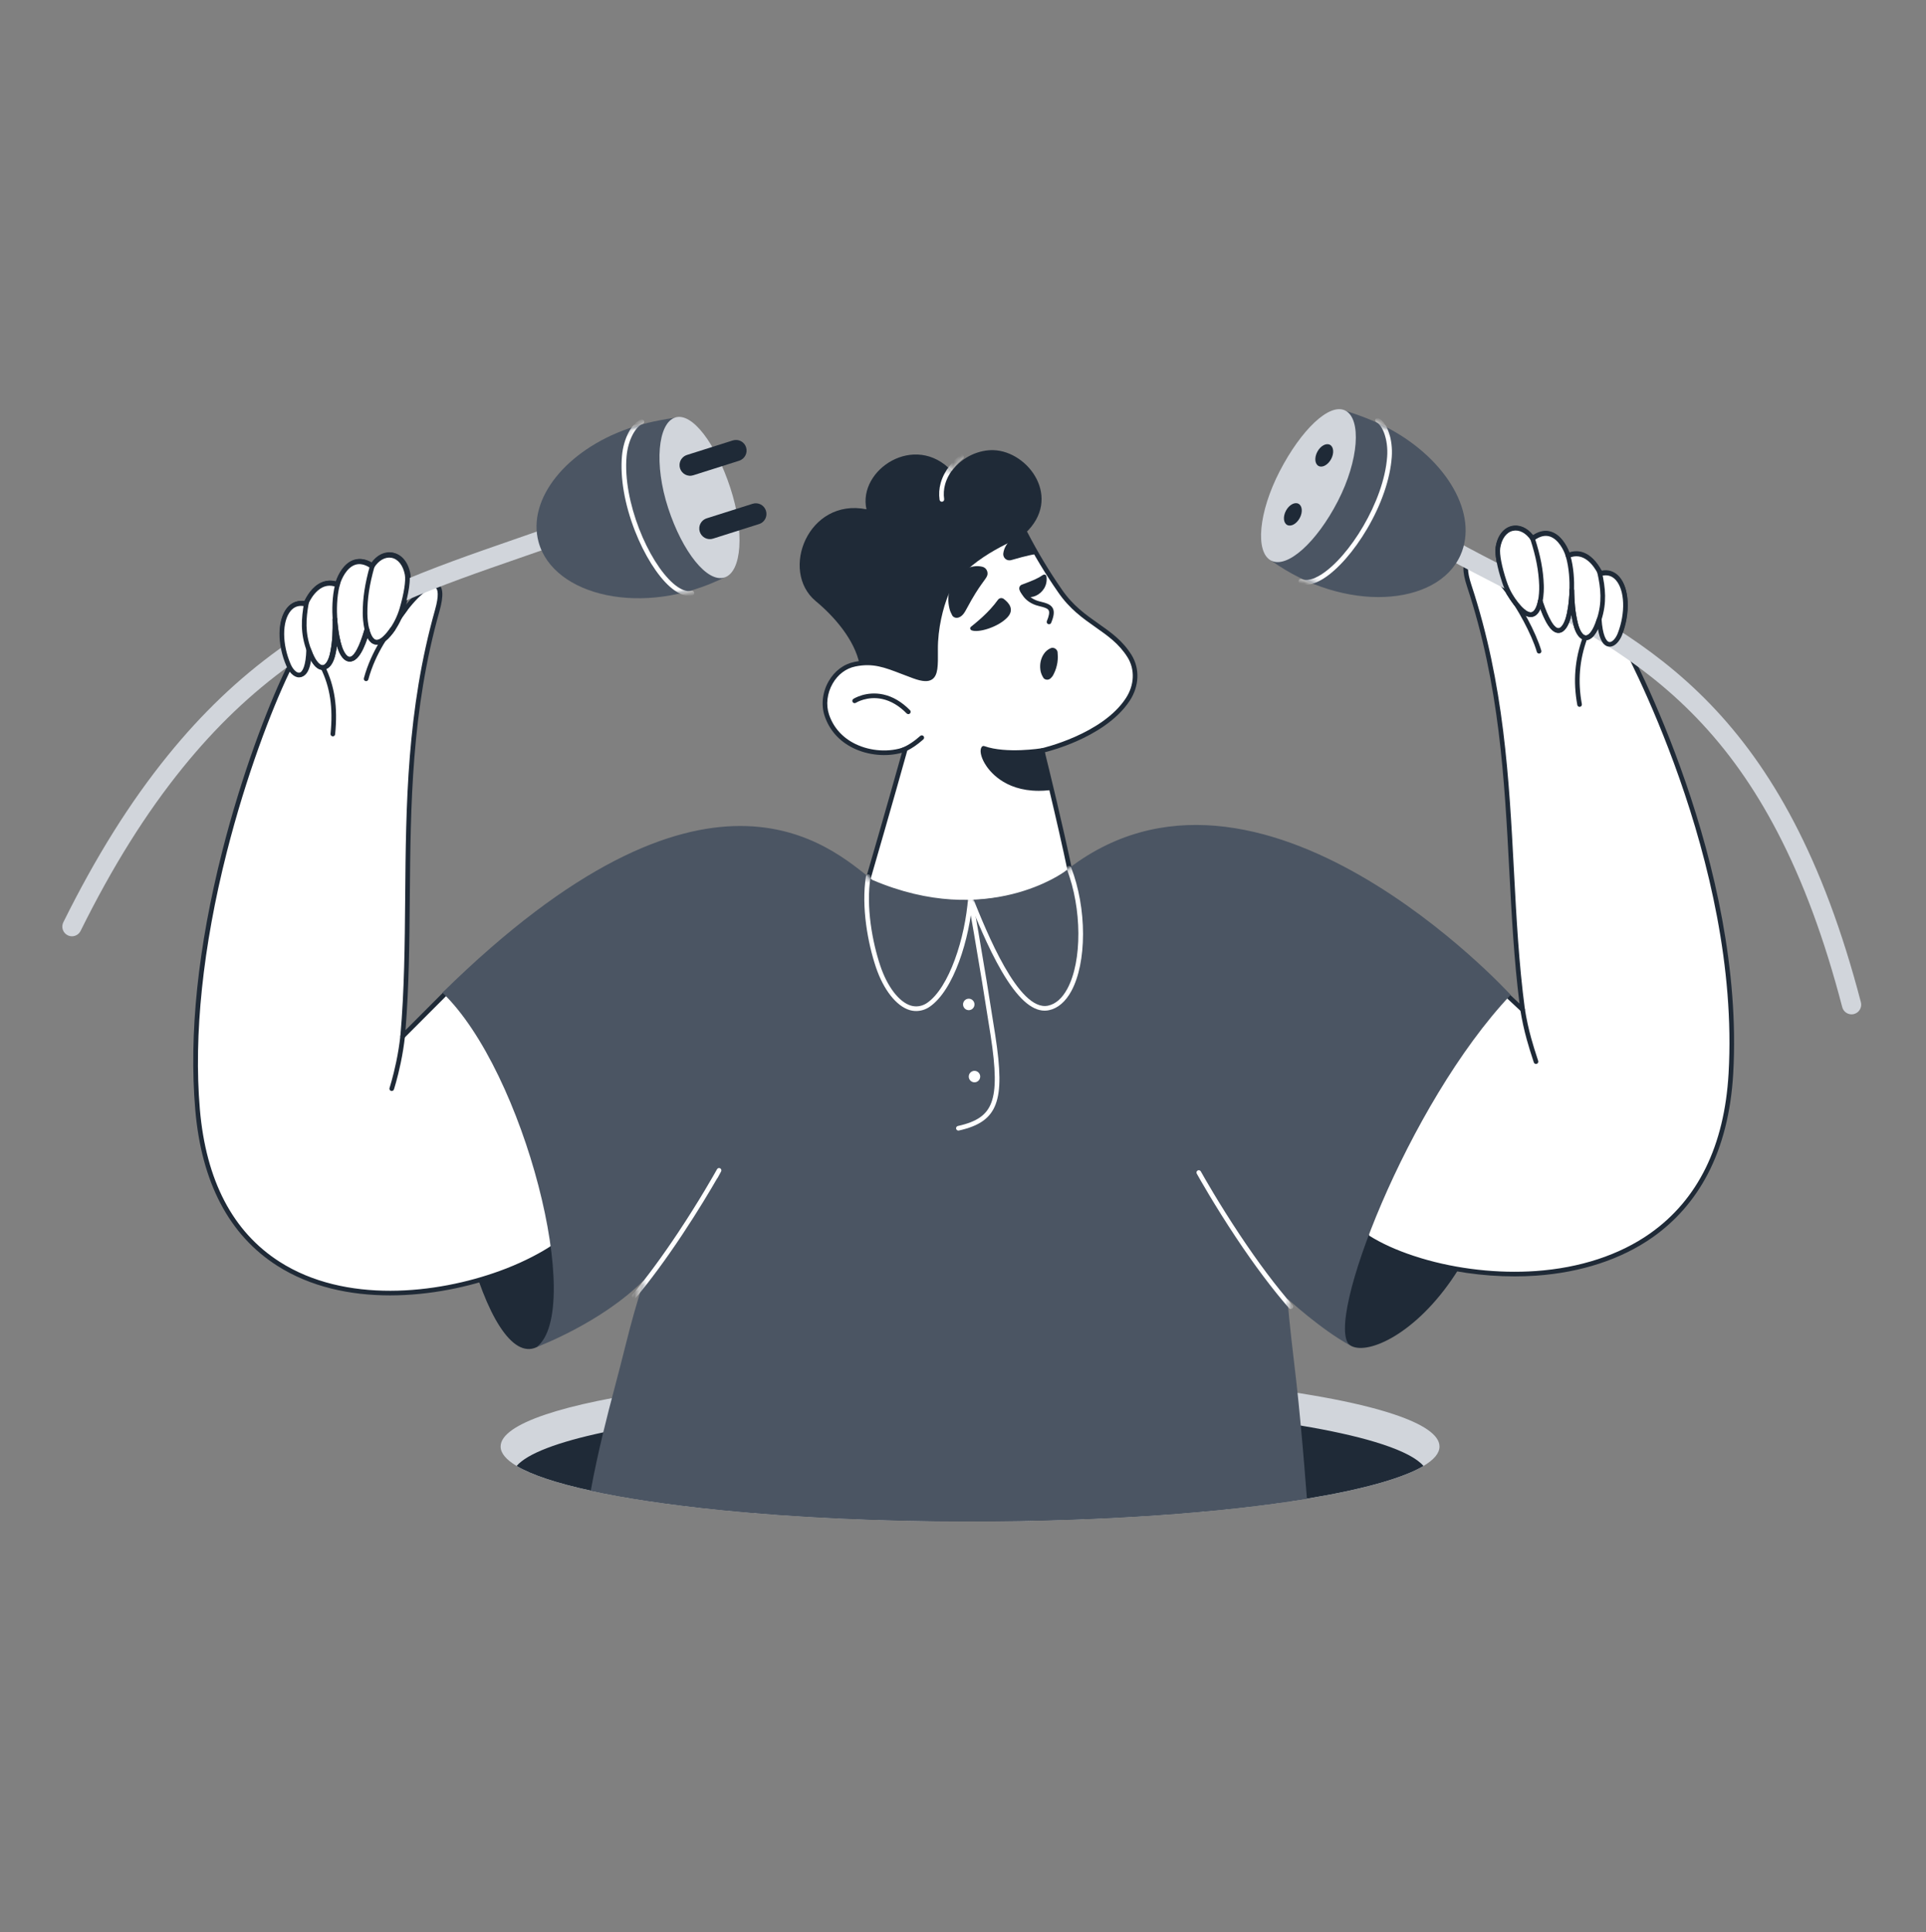 <svg width="302" height="303" viewBox="0 0 302 303" fill="none" xmlns="http://www.w3.org/2000/svg">
<rect x="0" y="0" width="302" height="303" fill="#808080" stroke="none"/>
<g clip-path="url(#clip0_608_3580)">
<path d="M225.716 226.836C225.716 227.889 224.844 228.912 223.21 229.883C220.776 231.33 216.65 232.667 211.191 233.836L211.014 233.874C197.586 236.726 176.198 238.572 152.107 238.572C137.919 238.572 124.668 237.93 113.429 236.822C113.286 236.808 113.142 236.794 112.999 236.778C97.488 235.225 85.868 232.774 81.005 229.883C79.37 228.911 78.498 227.889 78.498 226.835C78.498 223.256 88.543 220.053 104.38 217.9C104.742 217.851 105.109 217.802 105.477 217.754C118.172 216.094 134.409 215.098 152.106 215.098C180.34 215.098 204.862 217.634 217.21 221.353C217.643 221.484 218.075 221.62 218.505 221.763C223.126 223.298 225.716 225.018 225.716 226.836Z" fill="#D1D5DB"/>
<path d="M223.209 229.883C220.775 231.33 216.649 232.667 211.191 233.836L211.014 233.874C197.585 236.727 176.198 238.572 152.106 238.572C137.918 238.572 124.667 237.93 113.428 236.822C113.285 236.808 113.142 236.794 112.998 236.778C97.487 235.225 85.867 232.774 81.004 229.883C83.471 227.038 92.495 224.529 105.562 222.752C105.916 222.705 106.273 222.657 106.632 222.61C119.013 220.991 134.849 220.019 152.106 220.019C179.64 220.019 203.553 222.493 215.595 226.12C216.017 226.247 216.438 226.381 216.857 226.52C219.999 227.564 222.177 228.693 223.209 229.883Z" fill="#D1D5DB"/>
<path d="M223.21 229.884C220.776 231.33 216.649 232.667 211.191 233.837L211.014 233.874C209.137 234.273 207.103 234.652 204.929 235.01C191.551 237.207 172.83 238.571 152.106 238.571C137.918 238.571 124.668 237.93 113.427 236.822C113.285 236.808 113.142 236.794 112.998 236.778C105.066 235.984 98.151 234.954 92.637 233.752C87.368 232.604 83.379 231.296 81.003 229.884C82.702 227.925 87.503 226.128 94.591 224.617C97.803 223.931 101.485 223.307 105.561 222.752C105.917 222.704 106.273 222.658 106.632 222.611C119.013 220.991 134.849 220.019 152.106 220.019C172.494 220.019 190.898 221.376 203.965 223.552C208.545 224.315 212.471 225.178 215.594 226.12C216.017 226.248 216.438 226.381 216.857 226.519C219.999 227.564 222.177 228.693 223.21 229.884ZM160.756 83.626C156.034 88.029 148.686 109.052 148.686 109.052C148.686 109.052 140.426 104.889 135.959 104.246C135.575 104.182 135.175 104.15 134.775 104.166C134.032 100.396 130.844 96.687 127.907 94.265C122.208 89.508 126.739 78.033 135.863 79.865C134.471 73.677 143.467 67.698 149.246 73.87C150.991 71.491 153.697 70.527 155.778 70.591C161.285 70.768 166.647 78.129 160.756 83.626Z" fill="#1F2A37"/>
<mask id="mask0_608_3580" style="mask-type:luminance" maskUnits="userSpaceOnUse" x="125" y="70" width="39" height="40">
<path d="M160.756 83.626C156.034 88.029 148.686 109.052 148.686 109.052C148.686 109.052 140.426 104.889 135.959 104.246C135.575 104.182 135.175 104.15 134.775 104.166C134.031 100.396 130.844 96.687 127.907 94.265C122.208 89.508 126.739 78.033 135.863 79.865C134.471 73.677 143.467 67.698 149.246 73.87C150.991 71.491 153.697 70.527 155.778 70.591C161.285 70.768 166.647 78.129 160.756 83.626Z" fill="white"/>
</mask>
<g mask="url(#mask0_608_3580)">
<path d="M147.685 78.683C147.598 78.683 147.514 78.651 147.448 78.594C147.383 78.536 147.34 78.457 147.327 78.371C147.202 77.492 147.259 76.609 147.499 75.749C148.096 73.608 149.665 72.084 150.547 71.366C150.622 71.306 150.718 71.277 150.813 71.287C150.861 71.292 150.906 71.306 150.948 71.329C150.99 71.352 151.027 71.383 151.057 71.42C151.087 71.457 151.109 71.5 151.123 71.546C151.137 71.591 151.141 71.639 151.136 71.687C151.131 71.734 151.117 71.781 151.094 71.823C151.071 71.865 151.041 71.902 151.004 71.932C150.188 72.595 148.739 73.999 148.197 75.945C147.985 76.708 147.933 77.489 148.045 78.267C148.052 78.319 148.048 78.371 148.034 78.422C148.019 78.472 147.994 78.518 147.96 78.557C147.926 78.597 147.883 78.628 147.836 78.65C147.789 78.672 147.737 78.683 147.685 78.683Z" fill="white"/>
</g>
<path d="M177.117 102.896C178.302 104.809 178.317 107.429 176.845 109.679C173.003 115.561 163.398 117.699 163.398 117.699C163.398 117.699 166.078 128.386 167.887 137.113C167.887 137.113 154.042 146.194 135.953 138.447C135.953 138.447 139.465 126.393 141.947 117.489C137.848 118.968 131.461 117.554 129.652 112.17C128.564 108.955 130.549 104.857 134.07 104.15C137.496 103.459 139.545 104.664 143.307 106.03C146.797 107.3 146.733 105.596 146.701 101.884C146.669 98.589 147.501 95.246 148.35 93.205C150.255 88.592 156.434 85.297 160.756 83.594C162.373 86.728 164.182 89.749 166.199 92.642C169.689 97.753 174.347 98.444 177.117 102.896Z" fill="white"/>
<path d="M150.815 141.928C146.458 141.929 141.335 141.148 135.81 138.782C135.729 138.747 135.663 138.683 135.625 138.603C135.587 138.522 135.58 138.431 135.605 138.345C135.639 138.228 138.977 126.77 141.417 118.04C138.995 118.712 136.146 118.454 133.817 117.324C131.617 116.256 130.057 114.514 129.309 112.286C128.726 110.566 128.959 108.526 129.932 106.832C130.862 105.212 132.306 104.133 133.999 103.793C136.943 103.199 138.915 103.96 141.644 105.013C142.208 105.231 142.791 105.456 143.431 105.688C144.617 106.12 145.382 106.196 145.77 105.921C146.37 105.494 146.358 104.046 146.34 102.041L146.339 101.887C146.305 98.437 147.183 95.068 148.015 93.065C150.17 87.847 157.551 84.466 160.624 83.255C160.707 83.222 160.8 83.222 160.884 83.253C160.968 83.285 161.037 83.347 161.078 83.427C162.706 86.581 164.529 89.612 166.496 92.434C168.232 94.975 170.261 96.401 172.222 97.779C174.176 99.151 176.021 100.448 177.424 102.704L177.425 102.704C178.75 104.844 178.644 107.593 177.148 109.878C175.114 112.991 171.5 115.049 168.826 116.228C166.565 117.224 164.619 117.768 163.838 117.966C164.318 119.897 166.637 129.294 168.242 137.039C168.257 137.111 168.25 137.185 168.222 137.253C168.194 137.32 168.146 137.378 168.085 137.418C167.942 137.512 164.504 139.739 158.783 141.04C156.598 141.537 153.898 141.928 150.815 141.928ZM136.391 138.238C145.523 142.064 153.51 141.494 158.623 140.331C163.439 139.235 166.656 137.432 167.48 136.938C165.694 128.363 163.073 117.893 163.046 117.787C163.034 117.74 163.032 117.691 163.04 117.643C163.047 117.595 163.064 117.549 163.089 117.508C163.115 117.466 163.148 117.43 163.188 117.402C163.227 117.374 163.272 117.354 163.319 117.343C163.414 117.322 172.826 115.168 176.542 109.479C177.881 107.433 177.983 104.985 176.809 103.089C175.484 100.959 173.698 99.704 171.807 98.375C169.792 96.96 167.708 95.496 165.9 92.848C163.977 90.09 162.19 87.132 160.586 84.053C157.443 85.323 150.667 88.544 148.685 93.344C147.916 95.193 147.031 98.537 147.063 101.88L147.065 102.034C147.085 104.343 147.099 105.868 146.188 106.515C145.577 106.95 144.65 106.906 143.184 106.372C142.538 106.138 141.951 105.911 141.384 105.692C138.671 104.646 136.879 103.954 134.142 104.507C132.656 104.805 131.384 105.76 130.56 107.196C129.689 108.711 129.479 110.527 129.995 112.053C130.68 114.092 132.111 115.688 134.133 116.669C136.505 117.82 139.452 118.003 141.824 117.147C141.887 117.124 141.954 117.12 142.019 117.133C142.085 117.146 142.145 117.177 142.194 117.223C142.242 117.268 142.278 117.327 142.296 117.391C142.314 117.455 142.314 117.523 142.296 117.588C140.063 125.599 136.958 136.288 136.391 138.238Z" fill="#1F2A37"/>
<path d="M149.262 96.403L149.102 96.082C149.054 95.985 149.022 95.873 148.974 95.776C147.704 91.633 151.078 88.136 154.049 88.882C154.625 89.026 154.961 89.621 154.817 90.2C154.623 90.882 153.638 91.573 151.6 95.407C151.303 95.943 150.889 96.82 150.047 96.885C149.775 96.901 149.518 96.789 149.342 96.564C149.31 96.5 149.278 96.452 149.262 96.403ZM152.256 98.284C153.056 97.625 155.009 96.114 156.482 94.057C156.531 93.988 156.594 93.93 156.665 93.885C156.737 93.841 156.817 93.811 156.9 93.798C156.984 93.784 157.069 93.787 157.151 93.807C157.233 93.827 157.31 93.862 157.378 93.912C158.115 94.459 159.155 95.535 157.971 96.805C156.514 98.364 153.344 99.296 152.32 98.83C152.096 98.718 152.06 98.415 152.256 98.284ZM163.558 90.151C162.709 90.73 162.005 91.019 160.244 91.678C160.164 91.705 160.09 91.748 160.027 91.804C159.964 91.86 159.913 91.929 159.877 92.005C159.841 92.082 159.821 92.165 159.818 92.25C159.815 92.335 159.829 92.419 159.86 92.498C160.693 94.875 164.525 93.266 164.086 90.376C164.054 90.2 163.894 90.071 163.702 90.103C163.654 90.103 163.606 90.135 163.558 90.151ZM160.212 87.371C160.139 87.394 158.497 87.849 158.483 87.853C157.737 87.978 157.262 87.392 157.314 86.808C157.431 85.837 157.972 85.062 158.739 84.446C159.411 84.14 160.084 83.851 160.692 83.61C160.708 83.61 160.74 83.61 160.756 83.594C161.332 84.703 161.925 85.796 162.549 86.872C161.395 87.051 161.4 87.096 160.212 87.371ZM154.225 117.345C157.795 118.615 163.382 117.699 163.382 117.699L163.398 117.715C163.43 117.875 163.83 120.238 164.438 123.565C156.258 124.417 153.536 118.325 154.225 117.345Z" fill="#1F2A37"/>
<path d="M162.883 124.012C157.375 124.012 155.032 120.787 154.411 119.723C153.777 118.637 153.587 117.621 153.929 117.135C153.974 117.07 154.04 117.022 154.115 116.998C154.19 116.974 154.271 116.975 154.346 117.002C157.785 118.225 163.268 117.348 163.323 117.339C163.38 117.33 163.438 117.334 163.493 117.352C163.548 117.37 163.598 117.4 163.638 117.441L163.654 117.457C163.705 117.508 163.739 117.573 163.753 117.643C163.762 117.687 163.798 117.896 163.859 118.243C164.163 119.997 164.475 121.748 164.795 123.499C164.804 123.548 164.803 123.599 164.791 123.648C164.78 123.697 164.758 123.743 164.728 123.783C164.698 123.823 164.66 123.856 164.617 123.881C164.573 123.906 164.525 123.921 164.476 123.926C163.918 123.985 163.387 124.012 162.883 124.012ZM154.486 117.814C154.501 118.122 154.634 118.667 155.036 119.355C155.606 120.331 157.76 123.283 162.889 123.284C163.248 123.284 163.621 123.269 164.01 123.239C163.602 120.998 163.296 119.239 163.145 118.369L163.099 118.108C162.572 118.18 161.484 118.311 160.156 118.361C157.867 118.449 155.962 118.264 154.486 117.814ZM163.526 106.159C163.462 106.062 163.414 105.966 163.366 105.853C163.318 105.757 163.286 105.661 163.254 105.564C163.189 105.371 163.141 105.162 163.125 104.969C163.077 104.562 163.094 104.15 163.173 103.748C163.269 103.314 163.43 102.912 163.67 102.558C163.926 102.157 164.31 101.835 164.758 101.642C165.158 101.482 165.623 101.691 165.783 102.092C165.815 102.157 165.831 102.237 165.831 102.317L165.847 102.574C165.879 102.879 165.879 103.186 165.847 103.49C165.831 103.78 165.783 104.053 165.719 104.326C165.655 104.632 165.559 104.921 165.446 105.21C165.382 105.355 165.318 105.515 165.238 105.676C165.19 105.757 165.158 105.837 165.11 105.917C165.062 105.998 165.014 106.078 164.95 106.142L164.758 106.351C164.454 106.657 163.974 106.673 163.654 106.367C163.606 106.287 163.558 106.223 163.526 106.159ZM164.489 97.891C164.429 97.891 164.371 97.876 164.318 97.848C164.265 97.82 164.221 97.779 164.188 97.729C164.154 97.679 164.134 97.622 164.128 97.563C164.123 97.503 164.132 97.443 164.155 97.388C164.496 96.565 164.589 96.02 164.438 95.721C164.27 95.389 163.732 95.237 162.866 95.025C160.445 94.436 159.938 92.558 159.917 92.479C159.894 92.386 159.909 92.287 159.958 92.205C160.007 92.123 160.086 92.063 160.178 92.039C160.27 92.015 160.368 92.028 160.451 92.076C160.534 92.124 160.594 92.203 160.619 92.296C160.637 92.363 161.057 93.836 163.037 94.318C163.958 94.543 164.754 94.737 165.085 95.393C165.344 95.906 165.264 96.608 164.824 97.667C164.796 97.734 164.75 97.79 164.69 97.83C164.631 97.87 164.561 97.891 164.489 97.891ZM236.299 156.014C228.135 157.942 198.168 201.915 211.679 210.948C216.561 214.243 240.894 198.894 236.299 156.014ZM70.037 155.58C83.837 168.389 92.257 207.493 84.125 211.269C76.425 214.837 67.828 183.561 70.037 155.58Z" fill="#1F2A37"/>
<path d="M30.977 173.966C33.651 205.242 61.249 205.933 78.506 199.633C78.842 199.505 79.194 199.376 79.53 199.247C82.524 198.074 85.165 196.692 87.262 195.245C89.183 168.261 70.325 155.773 70.053 155.58L63.138 162.507C65.011 141.147 61.889 119.402 68.565 95.728C70.341 89.428 66.339 91.26 62.497 97.014C63.298 94.812 64.114 91.404 63.826 89.926C63.122 86.406 59.968 86.052 58.335 88.737C55.07 86.502 53.293 90.07 52.892 91.662C49.579 90.376 47.946 94.683 47.946 94.683C44.264 93.831 43.175 99.537 45.385 104.423C45.304 104.615 45.24 104.808 45.176 105.017C45.109 105.15 45.045 105.284 44.984 105.419C39.894 116.075 28.672 146.933 30.977 173.966Z" fill="white"/>
<path d="M61.153 203.135C54.944 203.135 48.687 201.833 43.434 198.467C35.904 193.642 31.591 185.409 30.616 173.998C29.607 162.162 31.034 148.524 34.856 133.462C37.923 121.377 41.93 110.971 44.658 105.262C44.716 105.129 44.778 105.003 44.839 104.882C44.881 104.745 44.931 104.591 44.991 104.431C43.513 101.055 43.522 97.157 45.027 95.311C45.716 94.465 46.645 94.109 47.727 94.272C48.028 93.615 48.89 92.003 50.363 91.344C51.087 91.02 51.855 90.971 52.65 91.197C53.015 90.067 53.888 88.395 55.341 87.842C56.242 87.498 57.213 87.632 58.23 88.238C59.081 87.041 60.303 86.436 61.49 86.646C62.82 86.882 63.827 88.082 64.181 89.854C64.412 91.038 64.009 93.172 63.508 95.006C65.347 92.682 67.382 90.958 68.593 91.52C69.494 91.938 69.602 93.387 68.913 95.827C64.509 111.448 64.382 126.292 64.259 140.647C64.197 147.839 64.139 154.65 63.582 161.548L69.797 155.322C69.858 155.262 69.937 155.225 70.022 155.217C70.108 155.21 70.192 155.233 70.262 155.283L70.282 155.296C71.155 155.894 75.725 159.194 79.981 165.454C82.557 169.244 84.533 173.412 85.836 177.809C87.458 183.277 88.059 189.152 87.624 195.272C87.62 195.326 87.604 195.379 87.577 195.426C87.55 195.474 87.512 195.515 87.468 195.546C85.311 197.033 82.612 198.43 79.662 199.586C79.49 199.652 79.317 199.717 79.144 199.781C78.974 199.845 78.804 199.909 78.635 199.973C73.566 201.824 67.383 203.135 61.153 203.135ZM31.338 173.935C32.293 185.109 36.494 193.157 43.824 197.854C54.125 204.455 68.43 202.925 78.382 199.291C78.546 199.229 78.719 199.164 78.892 199.099C79.062 199.036 79.232 198.972 79.401 198.908C82.232 197.798 84.826 196.464 86.913 195.044C87.319 189.076 86.723 183.348 85.141 178.017C83.859 173.691 81.916 169.592 79.382 165.864C75.483 160.128 71.331 156.932 70.095 156.052L63.394 162.765C63.341 162.817 63.274 162.852 63.2 162.865C63.127 162.878 63.052 162.868 62.984 162.836C62.917 162.805 62.861 162.753 62.824 162.688C62.787 162.624 62.77 162.549 62.777 162.475C63.409 155.266 63.47 148.162 63.534 140.641C63.657 126.238 63.785 111.344 68.216 95.629C68.856 93.358 68.673 92.359 68.289 92.18C67.635 91.876 65.436 93.266 62.799 97.216C62.749 97.29 62.675 97.344 62.589 97.366C62.503 97.389 62.412 97.379 62.333 97.338C62.254 97.298 62.193 97.23 62.16 97.147C62.128 97.064 62.127 96.972 62.157 96.889C62.989 94.601 63.728 91.315 63.471 89.996C63.177 88.53 62.389 87.545 61.364 87.363C60.379 87.188 59.338 87.787 58.645 88.926C58.619 88.968 58.585 89.005 58.545 89.033C58.505 89.062 58.46 89.082 58.412 89.092C58.364 89.103 58.314 89.103 58.266 89.094C58.218 89.084 58.172 89.065 58.131 89.037C57.209 88.406 56.357 88.233 55.598 88.522C54.249 89.035 53.468 90.858 53.244 91.751C53.231 91.8 53.208 91.847 53.176 91.888C53.145 91.928 53.105 91.961 53.059 91.985C53.014 92.008 52.963 92.022 52.912 92.025C52.861 92.028 52.81 92.019 52.762 92.001C52.022 91.714 51.315 91.716 50.661 92.007C49.105 92.702 48.293 94.792 48.285 94.813C48.253 94.895 48.194 94.963 48.117 95.004C48.039 95.045 47.95 95.057 47.865 95.038C46.927 94.821 46.161 95.068 45.588 95.771C44.225 97.444 44.279 101.098 45.715 104.272C45.756 104.364 45.758 104.469 45.719 104.563C45.638 104.758 45.575 104.956 45.523 105.124C45.517 105.144 45.51 105.162 45.501 105.18C45.436 105.307 45.374 105.436 45.316 105.567C42.599 111.254 38.613 121.608 35.559 133.641C31.809 148.413 30.35 162.347 31.338 173.935Z" fill="#1F2A37"/>
<path d="M214.08 189.09C214.064 190.729 214.16 192.353 214.352 193.976C214.384 193.992 214.416 194.008 214.448 194.04C216.353 195.262 218.786 196.371 221.572 197.287C221.911 197.401 222.253 197.508 222.596 197.608L222.74 197.657C240.173 202.896 269.565 200.405 271.406 168.357C273.359 134.285 254.021 99.698 253.925 99.521C255.926 94.555 254.581 88.897 250.931 89.91C250.931 89.91 249.106 85.667 245.856 87.097C245.392 85.522 243.455 82.035 240.302 84.413C238.557 81.81 235.419 82.308 234.875 85.844C234.651 87.339 235.627 90.714 236.508 92.867C232.409 87.29 228.327 85.651 230.376 91.855C238.092 115.207 235.931 137.065 238.749 158.328L236.267 156.014C236.267 156.014 231.769 157.975 226.807 162.282C220.835 167.522 214.16 176.217 214.08 189.09Z" fill="white"/>
<path d="M237.488 200.158C232.498 200.158 227.332 199.416 222.636 198.005L222.489 197.956C222.143 197.855 221.799 197.747 221.457 197.632C218.663 196.713 216.171 195.576 214.253 194.346C214.235 194.335 214.218 194.322 214.202 194.307L214.19 194.301C214.136 194.274 214.09 194.234 214.056 194.185C214.021 194.135 213.999 194.078 213.992 194.018C213.792 192.322 213.702 190.709 213.718 189.086C213.754 183.209 215.167 177.679 217.916 172.648C220.04 168.761 222.951 165.181 226.568 162.008C231.517 157.713 236.078 155.7 236.123 155.68C236.188 155.652 236.259 155.643 236.329 155.655C236.398 155.667 236.463 155.699 236.514 155.747L238.261 157.376C237.4 150.509 237.041 143.708 236.661 136.527C235.905 122.194 235.123 107.374 230.032 91.969C229.239 89.566 229.284 88.115 230.166 87.656C231.357 87.037 233.477 88.677 235.424 90.924C234.841 89.101 234.34 86.969 234.516 85.789C234.791 84.006 235.742 82.766 237.062 82.47C238.238 82.207 239.484 82.755 240.385 83.909C241.371 83.258 242.333 83.082 243.249 83.386C244.728 83.877 245.669 85.508 246.08 86.621C246.86 86.362 247.626 86.378 248.362 86.668C249.866 87.263 250.802 88.844 251.131 89.489C252.212 89.279 253.16 89.596 253.889 90.416C255.47 92.197 255.649 96.074 254.325 99.495C255.835 102.259 273.645 135.62 271.768 168.378C271.421 174.412 270.073 179.713 267.763 184.136C265.666 188.148 262.757 191.48 259.116 194.041C254.237 197.472 247.925 199.547 240.863 200.042C239.752 200.119 238.624 200.158 237.488 200.158ZM214.692 193.765C216.553 194.95 218.97 196.048 221.685 196.941C222.069 197.07 222.4 197.173 222.696 197.258C222.701 197.26 222.706 197.261 222.711 197.263L222.855 197.311C228.528 199.016 234.91 199.729 240.812 199.316C247.743 198.83 253.929 196.8 258.7 193.445C266.238 188.144 270.391 179.696 271.044 168.336C272.951 135.067 254.406 101.139 253.615 99.711L253.606 99.695C253.581 99.648 253.566 99.596 253.563 99.542C253.56 99.488 253.569 99.434 253.589 99.385C254.886 96.164 254.783 92.516 253.347 90.9C252.741 90.217 251.96 90.002 251.028 90.261C250.943 90.284 250.853 90.276 250.774 90.238C250.695 90.2 250.633 90.135 250.598 90.054C250.589 90.034 249.682 87.97 248.093 87.345C247.429 87.083 246.726 87.112 246.002 87.43C245.955 87.451 245.904 87.462 245.853 87.461C245.801 87.461 245.75 87.449 245.704 87.427C245.657 87.406 245.616 87.374 245.582 87.335C245.548 87.296 245.523 87.25 245.509 87.201C245.249 86.32 244.395 84.533 243.021 84.077C242.252 83.821 241.41 84.032 240.519 84.704C240.48 84.734 240.435 84.755 240.387 84.767C240.339 84.778 240.29 84.78 240.241 84.772C240.193 84.764 240.146 84.746 240.105 84.719C240.064 84.692 240.028 84.657 240.001 84.616C239.261 83.512 238.196 82.962 237.22 83.18C236.203 83.408 235.46 84.424 235.233 85.899C235.035 87.223 235.896 90.412 236.843 92.729C236.877 92.811 236.879 92.903 236.85 92.987C236.821 93.071 236.763 93.141 236.686 93.184C236.608 93.228 236.518 93.242 236.432 93.223C236.345 93.204 236.268 93.154 236.216 93.083C233.404 89.256 231.143 87.968 230.5 88.302C230.123 88.499 229.982 89.505 230.721 91.74C235.841 107.238 236.626 122.108 237.385 136.488C237.782 144.003 238.157 151.101 239.108 158.28C239.118 158.354 239.105 158.43 239.07 158.496C239.036 158.563 238.982 158.617 238.915 158.651C238.849 158.685 238.774 158.698 238.7 158.688C238.626 158.678 238.557 158.646 238.502 158.595L236.198 156.446C235.252 156.892 231.298 158.864 227.044 162.557C223.493 165.673 220.635 169.187 218.552 172.998C215.861 177.922 214.478 183.337 214.443 189.092V189.094C214.427 190.631 214.509 192.161 214.692 193.765Z" fill="#1F2A37"/>
<path d="M247.681 110.846C247.596 110.846 247.514 110.816 247.449 110.762C247.384 110.707 247.34 110.632 247.325 110.548C246.643 106.854 246.926 103.373 248.192 99.907C248.208 99.863 248.233 99.822 248.265 99.786C248.297 99.751 248.336 99.723 248.379 99.703C248.423 99.683 248.469 99.671 248.517 99.669C248.564 99.667 248.612 99.675 248.657 99.691C248.701 99.708 248.742 99.733 248.777 99.765C248.812 99.797 248.841 99.836 248.861 99.88C248.881 99.923 248.892 99.97 248.894 100.018C248.896 100.065 248.889 100.113 248.872 100.158C247.653 103.498 247.38 106.853 248.038 110.416C248.047 110.468 248.045 110.522 248.032 110.574C248.019 110.626 247.994 110.674 247.96 110.715C247.926 110.756 247.883 110.789 247.835 110.812C247.787 110.834 247.734 110.846 247.681 110.846ZM252.391 101.339C252.329 101.339 252.267 101.334 252.206 101.324C251.17 101.16 250.556 99.722 250.384 97.049C250.378 96.953 250.41 96.859 250.473 96.786C250.537 96.713 250.626 96.669 250.722 96.663C250.769 96.66 250.817 96.666 250.862 96.681C250.907 96.697 250.949 96.721 250.985 96.752C251.021 96.784 251.05 96.822 251.071 96.865C251.092 96.908 251.104 96.955 251.107 97.002C251.271 99.543 251.841 100.53 252.319 100.605C252.734 100.671 253.313 100.08 253.638 99.259C253.656 99.215 253.682 99.174 253.715 99.14C253.748 99.106 253.788 99.078 253.832 99.059C253.875 99.04 253.922 99.03 253.97 99.03C254.018 99.029 254.065 99.038 254.109 99.055C254.153 99.073 254.194 99.099 254.228 99.132C254.262 99.166 254.289 99.206 254.308 99.249C254.327 99.293 254.337 99.341 254.338 99.388C254.338 99.436 254.33 99.484 254.312 99.528C253.944 100.457 253.22 101.339 252.391 101.339Z" fill="#1F2A37"/>
<path d="M248.651 100.31C248.623 100.31 248.595 100.309 248.568 100.307C248.074 100.273 247.171 99.894 246.665 97.728C246.215 95.802 246.142 94.41 246.082 92.508C246.079 92.411 246.114 92.317 246.18 92.247C246.245 92.177 246.336 92.135 246.432 92.132C246.528 92.129 246.622 92.165 246.692 92.231C246.762 92.297 246.803 92.388 246.806 92.484C246.865 94.344 246.936 95.701 247.37 97.561C247.649 98.756 248.139 99.548 248.617 99.581C248.988 99.606 249.581 99.127 250.124 97.706C251.232 94.806 251.077 92.574 250.436 89.7C250.416 89.606 250.433 89.508 250.484 89.426C250.536 89.345 250.617 89.288 250.711 89.267C250.805 89.246 250.903 89.263 250.984 89.314C251.065 89.366 251.123 89.447 251.144 89.541C251.798 92.475 251.969 94.908 250.801 97.966C250.07 99.882 249.243 100.31 248.651 100.31Z" fill="#1F2A37"/>
<path d="M211.662 210.948C207.212 208.552 201.885 203.663 201.885 203.663C202.189 207.818 202.73 211.948 203.259 216.608C203.505 218.789 203.744 221.186 203.965 223.552C204.385 228.062 204.733 232.457 204.929 235.01C191.551 237.206 172.829 238.571 152.106 238.571C137.918 238.571 124.668 237.929 113.427 236.822C113.285 236.807 113.142 236.793 112.998 236.778C105.066 235.983 98.151 234.954 92.637 233.752C93.153 230.847 93.866 227.625 94.591 224.616C95.159 222.261 95.757 219.914 96.385 217.574C97.655 212.835 98.57 208.868 99.409 205.955C100.359 202.663 100.941 200.762 100.941 200.762C94.265 207.464 84.316 211.156 84.14 211.253C91.697 205.45 82.264 168.054 69.377 155.662C90.108 135.268 105.272 129.528 116.074 129.528C127.095 129.528 133.576 135.502 136.796 137.988C154.886 145.735 166.985 136.647 166.985 136.647C197.241 112.54 236.873 156.013 236.873 156.013C220.704 173.146 207.516 207.685 211.662 210.948Z" fill="#4B5563"/>
<path d="M151.904 158.409C152.399 158.409 152.8 158.006 152.8 157.509C152.8 157.012 152.399 156.609 151.904 156.609C151.409 156.609 151.007 157.012 151.007 157.509C151.007 158.006 151.409 158.409 151.904 158.409Z" fill="white"/>
<path d="M152.8 169.723C153.295 169.723 153.697 169.32 153.697 168.823C153.697 168.326 153.295 167.923 152.8 167.923C152.305 167.923 151.904 168.326 151.904 168.823C151.904 169.32 152.305 169.723 152.8 169.723Z" fill="white"/>
<mask id="mask1_608_3580" style="mask-type:luminance" maskUnits="userSpaceOnUse" x="69" y="129" width="168" height="108">
<path d="M84.14 211.253C84.316 211.157 94.265 207.464 100.94 200.762C100.94 200.762 98.94 206.935 96.235 217.028C95.051 221.447 94.465 226.603 93.089 231.889C106.36 234.719 127.491 236.551 151.295 236.551C165.319 236.551 178.413 235.908 189.523 234.814C189.667 234.799 189.811 234.783 189.94 234.767C195.302 234.22 201.32 233.782 205.611 233.044C205.611 233.044 204.552 225.561 203.576 216.93C203.047 212.27 202.431 207.843 202.063 203.616C202.063 203.616 207.212 208.553 211.662 210.949C207.516 207.685 220.705 173.146 236.873 156.014C236.873 156.014 197.24 112.54 166.984 136.647C166.984 136.647 154.885 145.735 136.796 137.988C130.419 133.067 111.257 114.463 69.378 155.663C82.264 168.055 91.697 205.451 84.14 211.253Z" fill="white"/>
</mask>
<g mask="url(#mask1_608_3580)">
<path d="M143.657 158.543C143.305 158.543 142.953 158.491 142.61 158.387C140.542 157.761 138.524 155.19 137.345 151.678C136.087 147.933 135.017 142.219 135.784 137.417C135.792 137.37 135.808 137.325 135.833 137.284C135.858 137.243 135.891 137.208 135.93 137.18C135.968 137.152 136.012 137.132 136.058 137.121C136.104 137.11 136.152 137.108 136.199 137.115C136.246 137.123 136.291 137.14 136.332 137.165C136.372 137.19 136.408 137.223 136.436 137.261C136.463 137.3 136.484 137.344 136.495 137.39C136.506 137.437 136.507 137.485 136.5 137.532C135.753 142.204 136.802 147.783 138.032 151.446C139.137 154.738 140.972 157.131 142.82 157.691C143.668 157.948 144.588 157.801 145.346 157.288C148.828 154.928 151.361 147.037 151.798 140.771C151.801 140.723 151.813 140.676 151.835 140.633C151.856 140.59 151.885 140.551 151.921 140.519C151.957 140.488 151.999 140.463 152.044 140.448C152.09 140.433 152.138 140.426 152.185 140.43C152.233 140.433 152.28 140.446 152.323 140.467C152.366 140.489 152.404 140.519 152.435 140.555C152.466 140.592 152.49 140.634 152.505 140.68C152.52 140.726 152.525 140.774 152.521 140.822C152.078 147.173 149.555 155.313 145.751 157.891C145.117 158.321 144.389 158.543 143.657 158.543Z" fill="white"/>
</g>
<mask id="mask2_608_3580" style="mask-type:luminance" maskUnits="userSpaceOnUse" x="69" y="129" width="168" height="108">
<path d="M84.14 211.253C84.316 211.157 94.265 207.464 100.94 200.762C100.94 200.762 98.94 206.935 96.235 217.028C95.051 221.447 94.465 226.603 93.089 231.889C106.36 234.719 127.491 236.551 151.295 236.551C165.319 236.551 178.413 235.908 189.523 234.814C189.667 234.799 189.811 234.783 189.94 234.767C195.302 234.22 201.32 233.782 205.611 233.044C205.611 233.044 204.552 225.561 203.576 216.93C203.047 212.27 202.431 207.843 202.063 203.616C202.063 203.616 207.212 208.553 211.662 210.949C207.516 207.685 220.705 173.146 236.873 156.014C236.873 156.014 197.24 112.54 166.984 136.647C166.984 136.647 154.885 145.735 136.796 137.988C130.419 133.067 111.257 114.463 69.378 155.663C82.264 168.055 91.697 205.451 84.14 211.253Z" fill="white"/>
</mask>
<g mask="url(#mask2_608_3580)">
<path d="M163.804 158.486C161.705 158.486 159.497 156.459 157.079 152.322C154.874 148.548 152.964 143.781 151.824 140.932C151.806 140.888 151.797 140.841 151.798 140.793C151.798 140.745 151.808 140.698 151.827 140.654C151.845 140.61 151.872 140.57 151.906 140.537C151.941 140.503 151.981 140.477 152.025 140.459C152.069 140.441 152.116 140.432 152.164 140.433C152.211 140.433 152.258 140.443 152.302 140.462C152.346 140.481 152.386 140.508 152.419 140.542C152.452 140.576 152.479 140.617 152.496 140.661C154.658 146.059 159.72 158.699 164.346 157.7C165.541 157.442 166.558 156.546 167.369 155.037C169.7 150.7 169.661 142.464 167.279 136.286C167.261 136.241 167.252 136.193 167.253 136.145C167.254 136.096 167.264 136.049 167.283 136.004C167.302 135.96 167.33 135.92 167.364 135.887C167.399 135.853 167.44 135.827 167.485 135.81C167.529 135.792 167.577 135.784 167.625 135.785C167.673 135.787 167.721 135.798 167.764 135.817C167.808 135.837 167.848 135.866 167.881 135.901C167.913 135.936 167.939 135.978 167.955 136.023C169.161 139.151 169.823 142.865 169.82 146.482C169.817 150.052 169.173 153.213 168.007 155.383C167.103 157.063 165.89 158.111 164.499 158.411C164.27 158.461 164.037 158.486 163.804 158.486Z" fill="white"/>
</g>
<mask id="mask3_608_3580" style="mask-type:luminance" maskUnits="userSpaceOnUse" x="69" y="129" width="168" height="108">
<path d="M84.14 211.253C84.316 211.157 94.265 207.464 100.94 200.762C100.94 200.762 98.94 206.935 96.235 217.028C95.051 221.447 94.465 226.603 93.089 231.889C106.36 234.719 127.491 236.551 151.295 236.551C165.319 236.551 178.413 235.908 189.523 234.814C189.667 234.799 189.811 234.783 189.94 234.767C195.302 234.22 201.32 233.782 205.611 233.044C205.611 233.044 204.552 225.561 203.576 216.93C203.047 212.27 202.431 207.843 202.063 203.616C202.063 203.616 207.212 208.553 211.662 210.949C207.516 207.685 220.705 173.146 236.873 156.014C236.873 156.014 197.24 112.54 166.984 136.647C166.984 136.647 154.885 145.735 136.796 137.988C130.419 133.067 111.257 114.463 69.378 155.663C82.264 168.055 91.697 205.451 84.14 211.253Z" fill="white"/>
</mask>
<g mask="url(#mask3_608_3580)">
<path d="M150.275 177.292C150.186 177.292 150.1 177.259 150.034 177.199C149.967 177.139 149.925 177.057 149.915 176.968C149.906 176.878 149.929 176.789 149.981 176.716C150.033 176.643 150.11 176.592 150.198 176.573C153.2 175.907 154.721 174.841 155.448 172.891C156.198 170.878 156.161 167.715 155.322 162.318C153.554 150.934 151.613 139.695 150.902 136.733C150.88 136.639 150.895 136.54 150.946 136.458C150.996 136.375 151.077 136.316 151.17 136.294C151.263 136.271 151.362 136.287 151.444 136.337C151.526 136.388 151.585 136.469 151.607 136.562C152.321 139.541 154.268 150.805 156.039 162.206C156.909 167.809 156.934 170.979 156.127 173.146C155.313 175.329 153.587 176.567 150.354 177.284C150.327 177.289 150.301 177.292 150.275 177.292ZM202.399 205.271C202.347 205.272 202.296 205.261 202.249 205.239C202.202 205.218 202.16 205.187 202.126 205.148C199.507 202.152 196.701 198.409 193.785 194.025C190.466 189.031 188.107 184.856 187.668 184.07L187.656 184.048C187.608 183.964 187.596 183.865 187.621 183.772C187.647 183.679 187.708 183.6 187.791 183.552C187.875 183.504 187.973 183.492 188.066 183.517C188.159 183.542 188.237 183.604 188.285 183.687L188.3 183.714C188.737 184.496 191.084 188.65 194.388 193.621C197.286 197.979 200.072 201.695 202.671 204.668C202.717 204.72 202.747 204.785 202.757 204.854C202.767 204.923 202.758 204.994 202.729 205.058C202.7 205.121 202.654 205.175 202.595 205.213C202.537 205.251 202.468 205.271 202.399 205.271ZM99.447 203.614C99.378 203.614 99.31 203.594 99.252 203.557C99.194 203.52 99.148 203.467 99.118 203.404C99.089 203.341 99.079 203.272 99.087 203.203C99.096 203.134 99.124 203.07 99.169 203.017C101.443 200.286 103.853 197.011 106.332 193.282C109.637 188.311 111.983 184.157 112.42 183.375L112.428 183.363L112.431 183.357L112.431 183.357C112.588 183.099 112.84 183.163 112.926 183.211C113.032 183.27 113.194 183.449 113.064 183.71L113.065 183.71L113.061 183.717L113.053 183.731C113.005 183.819 112.836 184.129 112.532 184.697C112.509 184.739 112.479 184.776 112.442 184.806C111.458 186.515 109.478 189.861 106.935 193.686C104.441 197.437 102.016 200.733 99.725 203.483C99.691 203.524 99.648 203.557 99.6 203.58C99.552 203.602 99.5 203.614 99.447 203.614Z" fill="white"/>
</g>
<path d="M244.355 99.174C243.272 99.174 242.235 97.624 241.186 94.438C241.156 94.346 241.163 94.246 241.207 94.16C241.25 94.074 241.325 94.008 241.417 93.978C241.508 93.948 241.607 93.955 241.693 93.998C241.779 94.042 241.844 94.118 241.874 94.209C242.202 95.204 243.348 98.446 244.354 98.446H244.36C244.758 98.441 245.208 97.802 245.507 96.817C246.009 95.165 246.524 90.649 245.509 87.201C245.495 87.155 245.49 87.106 245.495 87.059C245.5 87.011 245.514 86.965 245.537 86.922C245.56 86.88 245.59 86.843 245.627 86.813C245.665 86.782 245.707 86.76 245.753 86.746C245.799 86.733 245.847 86.728 245.894 86.734C245.942 86.739 245.988 86.753 246.03 86.776C246.072 86.799 246.109 86.83 246.139 86.868C246.169 86.905 246.191 86.948 246.204 86.994C247.181 90.315 246.83 94.956 246.201 97.029C245.638 98.883 244.811 99.168 244.368 99.174L244.355 99.174Z" fill="#1F2A37"/>
<path d="M240.003 96.686C238.962 96.686 237.713 95.493 236.2 93.06C236.174 93.019 236.157 92.974 236.148 92.926C236.14 92.879 236.141 92.83 236.152 92.783C236.162 92.737 236.182 92.692 236.21 92.653C236.238 92.614 236.273 92.58 236.314 92.555C236.354 92.529 236.4 92.512 236.447 92.504C236.494 92.497 236.543 92.498 236.589 92.51C236.636 92.521 236.68 92.541 236.719 92.569C236.757 92.598 236.79 92.633 236.815 92.674C237.489 93.758 239.164 96.244 240.18 95.932C240.814 95.738 241.419 94.112 241.335 91.727C241.253 89.417 240.841 87.263 239.957 84.525C239.927 84.433 239.935 84.334 239.979 84.248C240.022 84.162 240.098 84.097 240.19 84.067C240.281 84.037 240.381 84.045 240.466 84.089C240.552 84.133 240.617 84.209 240.646 84.301C241.552 87.107 241.975 89.32 242.059 91.701C242.065 91.879 242.193 96.075 240.391 96.628C240.265 96.667 240.136 96.686 240.003 96.686Z" fill="#1F2A37"/>
<path d="M241.328 102.126C240.456 99.172 238.144 95.099 236.508 92.867L241.328 102.126Z" fill="white"/>
<path d="M241.328 102.49C241.25 102.49 241.174 102.465 241.112 102.418C241.049 102.371 241.003 102.305 240.981 102.23C240.131 99.351 237.892 95.368 236.216 93.083C236.187 93.044 236.166 93.001 236.154 92.954C236.142 92.907 236.139 92.859 236.146 92.811C236.153 92.763 236.169 92.718 236.194 92.676C236.219 92.635 236.251 92.599 236.29 92.57C236.329 92.542 236.373 92.521 236.419 92.51C236.466 92.498 236.514 92.496 236.562 92.504C236.609 92.512 236.655 92.529 236.695 92.554C236.736 92.579 236.772 92.612 236.8 92.652C238.512 94.987 240.803 99.065 241.676 102.023C241.692 102.077 241.695 102.135 241.685 102.19C241.675 102.246 241.653 102.299 241.619 102.344C241.585 102.389 241.541 102.426 241.491 102.452C241.44 102.477 241.385 102.49 241.328 102.49ZM57.407 106.812C57.351 106.812 57.296 106.799 57.246 106.774C57.196 106.749 57.153 106.713 57.119 106.669C57.085 106.624 57.062 106.573 57.051 106.518C57.041 106.463 57.043 106.406 57.057 106.352C58.233 102.033 60.589 98.899 62.309 96.61C62.655 96.15 62.982 95.715 63.258 95.323C63.315 95.246 63.399 95.194 63.493 95.178C63.586 95.163 63.683 95.185 63.76 95.241C63.838 95.296 63.891 95.379 63.907 95.473C63.924 95.567 63.904 95.664 63.85 95.743C63.567 96.144 63.237 96.583 62.888 97.048C61.203 99.29 58.895 102.36 57.757 106.544C57.736 106.621 57.69 106.689 57.627 106.737C57.564 106.786 57.487 106.812 57.407 106.812Z" fill="#1F2A37"/>
<path d="M52.188 115.111C52.669 110.336 51.888 107.203 50.611 104.6L52.188 115.111Z" fill="white"/>
<path d="M52.189 115.474C52.138 115.474 52.088 115.464 52.041 115.443C51.995 115.422 51.953 115.392 51.919 115.355C51.886 115.317 51.86 115.272 51.844 115.224C51.828 115.176 51.823 115.124 51.828 115.074C52.242 110.958 51.767 107.778 50.285 104.761C50.244 104.674 50.237 104.575 50.269 104.484C50.3 104.393 50.365 104.318 50.451 104.275C50.537 104.233 50.636 104.226 50.727 104.257C50.818 104.288 50.893 104.353 50.936 104.439C52.48 107.585 52.978 110.888 52.549 115.147C52.54 115.237 52.498 115.32 52.431 115.38C52.365 115.441 52.278 115.474 52.189 115.474Z" fill="#1F2A37"/>
<path d="M61.326 99.062C59.2 101.853 58.139 100.485 57.682 98.62C55.743 105.456 54.072 103.312 53.436 101.478C53.111 100.537 52.794 98.905 52.675 97.078C52.688 98.947 52.671 100.333 52.303 102.245C51.75 105.106 50.141 105.553 48.867 102.571C48.754 102.308 48.65 102.041 48.553 101.771C48.415 107.156 46.268 106.162 45.426 104.282C45.423 104.276 45.42 104.27 45.417 104.263C43.301 99.408 44.436 93.807 48.092 94.669C48.092 94.669 48.135 94.558 48.22 94.377C48.222 94.376 48.222 94.376 48.222 94.374C48.669 93.424 50.285 90.567 53.054 91.66C53.064 91.621 53.073 91.582 53.084 91.544C53.542 89.903 55.333 86.56 58.499 88.761C60.143 86.091 63.298 86.467 63.978 89.979C64.194 91.117 63.748 93.389 63.169 95.372C62.78 96.704 62.165 97.96 61.326 99.062Z" fill="white"/>
<path d="M47.032 106.146C46.227 106.146 45.493 105.319 45.096 104.432L45.086 104.411C43.59 100.977 43.624 97.136 45.168 95.276C45.863 94.438 46.795 94.089 47.876 94.257L47.89 94.227L47.894 94.219C48.14 93.697 48.679 92.711 49.531 91.975C50.515 91.125 51.642 90.858 52.811 91.194C53.225 89.907 54.156 88.342 55.548 87.837C56.441 87.514 57.398 87.656 58.397 88.261C59.253 87.072 60.477 86.476 61.663 86.694C62.992 86.937 63.991 88.14 64.334 89.909C64.629 91.464 63.783 94.562 63.517 95.475C63.105 96.884 62.465 98.166 61.614 99.284C60.614 100.595 59.743 101.152 58.949 100.986C58.438 100.879 58.021 100.482 57.702 99.801C56.45 103.629 55.381 103.659 55.01 103.67C54.568 103.683 53.729 103.43 53.094 101.598C53.015 101.365 52.945 101.13 52.884 100.892C52.825 101.368 52.75 101.843 52.658 102.314C52.346 103.933 51.706 104.875 50.857 104.966C49.97 105.061 49.284 104.211 48.809 103.299C48.594 105.011 48.076 105.959 47.263 106.123C47.187 106.138 47.109 106.146 47.032 106.146ZM47.366 94.944C46.715 94.944 46.166 95.211 45.725 95.741C44.37 97.375 44.38 100.975 45.749 104.117L45.758 104.134C46.12 104.944 46.706 105.493 47.12 105.409C47.595 105.314 48.126 104.305 48.191 101.762C48.193 101.677 48.225 101.596 48.281 101.532C48.336 101.468 48.413 101.426 48.496 101.412C48.58 101.399 48.665 101.415 48.738 101.459C48.811 101.502 48.866 101.57 48.895 101.65C48.989 101.912 49.09 102.172 49.2 102.429C49.797 103.827 50.407 104.282 50.779 104.242C51.256 104.191 51.714 103.38 51.947 102.175C52.308 100.301 52.326 98.941 52.312 97.081C52.311 96.986 52.347 96.895 52.412 96.826C52.478 96.757 52.567 96.717 52.661 96.714C52.756 96.71 52.848 96.744 52.918 96.808C52.988 96.871 53.03 96.96 53.036 97.055C53.165 99.015 53.504 100.564 53.779 101.359C54.115 102.332 54.589 102.953 54.989 102.942C56.009 102.913 57.041 99.55 57.333 98.52C57.355 98.443 57.402 98.375 57.466 98.327C57.53 98.28 57.608 98.255 57.688 98.256C57.768 98.257 57.846 98.285 57.908 98.335C57.97 98.385 58.015 98.455 58.034 98.533C58.283 99.55 58.671 100.184 59.097 100.274C59.569 100.373 60.258 99.864 61.038 98.841C61.835 97.795 62.435 96.594 62.821 95.27C63.491 92.974 63.798 90.973 63.622 90.047C63.339 88.584 62.557 87.597 61.532 87.409C60.549 87.229 59.505 87.82 58.808 88.952C58.782 88.994 58.748 89.03 58.708 89.059C58.667 89.087 58.622 89.107 58.574 89.117C58.525 89.127 58.476 89.127 58.427 89.117C58.379 89.108 58.334 89.088 58.293 89.06C57.387 88.43 56.546 88.249 55.794 88.522C54.485 88.996 53.694 90.706 53.433 91.642C53.423 91.677 53.414 91.712 53.406 91.747C53.394 91.797 53.371 91.844 53.339 91.885C53.307 91.926 53.267 91.959 53.221 91.983C53.175 92.007 53.124 92.021 53.072 92.024C53.021 92.026 52.969 92.018 52.921 91.999C51.87 91.584 50.889 91.762 50.003 92.526C49.256 93.172 48.773 94.054 48.551 94.525L48.547 94.533C48.505 94.621 48.466 94.711 48.429 94.801C48.397 94.883 48.337 94.95 48.26 94.991C48.183 95.031 48.093 95.043 48.009 95.023C47.785 94.97 47.57 94.944 47.366 94.944Z" fill="#1F2A37"/>
<path d="M50.725 104.973C50.137 104.973 49.318 104.55 48.534 102.715C48.418 102.444 48.311 102.17 48.212 101.893C47.256 99.228 47.37 97.016 47.864 94.312C47.869 94.285 47.876 94.259 47.887 94.234C47.914 94.171 47.958 94.116 48.014 94.076C48.071 94.037 48.137 94.014 48.206 94.011C48.302 94.007 48.396 94.042 48.467 94.107C48.537 94.172 48.579 94.263 48.584 94.359C48.585 94.393 48.581 94.427 48.574 94.46C48.105 97.037 47.996 99.141 48.894 101.648C48.988 101.911 49.09 102.172 49.2 102.429C49.797 103.827 50.407 104.282 50.779 104.242C51.256 104.191 51.714 103.38 51.947 102.175C52.308 100.301 52.326 98.941 52.312 97.081C52.312 97.079 52.312 97.066 52.312 97.053C52.31 97.006 52.318 96.958 52.334 96.913C52.35 96.869 52.375 96.828 52.408 96.792C52.44 96.757 52.479 96.729 52.522 96.709C52.565 96.689 52.612 96.678 52.659 96.676C52.755 96.672 52.849 96.707 52.92 96.772C52.991 96.838 53.033 96.929 53.037 97.025C53.037 97.039 53.037 97.053 53.037 97.066C53.051 98.98 53.032 100.373 52.658 102.314C52.236 104.498 51.348 104.913 50.857 104.966C50.814 104.97 50.77 104.973 50.725 104.973Z" fill="#1F2A37"/>
<path d="M54.979 103.67C54.529 103.67 53.714 103.388 53.094 101.597C52.724 100.525 52.425 98.803 52.313 97.102C52.219 95.651 52.21 93.514 52.703 91.571C52.712 91.533 52.722 91.494 52.733 91.454C52.738 91.434 52.743 91.413 52.749 91.392L52.755 91.368C52.766 91.321 52.787 91.277 52.815 91.238C52.843 91.199 52.879 91.166 52.92 91.141C52.962 91.116 53.007 91.099 53.055 91.092C53.103 91.085 53.151 91.088 53.198 91.1C53.245 91.112 53.288 91.133 53.327 91.162C53.365 91.191 53.397 91.228 53.421 91.27C53.446 91.312 53.461 91.358 53.467 91.406C53.473 91.454 53.47 91.502 53.457 91.549L53.448 91.584C53.445 91.595 53.441 91.607 53.439 91.618C53.437 91.627 53.435 91.636 53.432 91.645C53.423 91.679 53.414 91.712 53.406 91.747C52.936 93.601 52.946 95.656 53.036 97.055C53.165 99.015 53.504 100.564 53.778 101.359C54.115 102.332 54.589 102.953 54.989 102.942C55.247 102.935 56.178 102.594 57.333 98.52C57.346 98.474 57.368 98.431 57.398 98.394C57.427 98.356 57.464 98.325 57.505 98.302C57.547 98.278 57.593 98.264 57.64 98.258C57.687 98.253 57.735 98.257 57.781 98.27C57.827 98.283 57.87 98.305 57.907 98.334C57.944 98.364 57.975 98.401 57.998 98.443C58.022 98.484 58.036 98.53 58.042 98.578C58.047 98.625 58.043 98.673 58.03 98.719C57.095 102.018 56.107 103.638 55.01 103.669C55 103.67 54.989 103.67 54.979 103.67Z" fill="#1F2A37"/>
<path d="M59.223 101.014C59.14 101.014 59.059 101.007 58.977 100.992C58.221 100.851 57.667 100.082 57.33 98.707C57.06 97.605 57.028 96.526 57.026 96.113C57.018 93.73 57.355 91.502 58.15 88.662C58.163 88.616 58.184 88.572 58.213 88.533C58.242 88.495 58.279 88.463 58.321 88.439C58.363 88.415 58.409 88.399 58.456 88.393C58.504 88.387 58.553 88.391 58.599 88.404C58.645 88.417 58.689 88.439 58.727 88.47C58.764 88.5 58.795 88.537 58.819 88.579C58.842 88.622 58.856 88.668 58.861 88.716C58.867 88.764 58.862 88.813 58.848 88.859C58.072 91.63 57.743 93.799 57.751 96.11C57.754 96.916 57.859 97.821 58.034 98.533C58.286 99.56 58.678 100.196 59.11 100.276C59.422 100.334 60.131 100.168 61.361 98.396C61.416 98.318 61.5 98.265 61.594 98.248C61.688 98.232 61.785 98.253 61.863 98.308C61.942 98.363 61.995 98.447 62.013 98.541C62.03 98.635 62.009 98.733 61.955 98.812C60.93 100.29 60.033 101.014 59.223 101.014ZM240.846 166.841C240.769 166.841 240.695 166.817 240.633 166.772C240.572 166.727 240.526 166.664 240.502 166.591C240.011 165.105 239.682 164.037 239.4 163.018C238.968 161.455 238.648 159.978 238.391 158.37C238.383 158.323 238.385 158.275 238.396 158.228C238.407 158.182 238.427 158.138 238.455 158.099C238.483 158.06 238.518 158.028 238.559 158.002C238.599 157.977 238.644 157.961 238.691 157.953C238.738 157.946 238.786 157.947 238.833 157.958C238.879 157.969 238.923 157.99 238.961 158.018C239 158.046 239.032 158.081 239.057 158.122C239.082 158.162 239.099 158.208 239.106 158.255C239.359 159.835 239.674 161.287 240.099 162.824C240.377 163.83 240.703 164.889 241.19 166.362C241.208 166.417 241.213 166.475 241.204 166.532C241.195 166.589 241.173 166.643 241.14 166.69C241.106 166.737 241.062 166.775 241.011 166.801C240.96 166.827 240.903 166.841 240.846 166.841ZM61.425 171.084C61.367 171.084 61.311 171.07 61.26 171.044C61.209 171.018 61.164 170.98 61.131 170.933C61.097 170.886 61.075 170.832 61.067 170.775C61.058 170.718 61.063 170.66 61.081 170.605C61.086 170.589 61.627 168.922 62.125 166.529C62.417 165.127 62.636 163.756 62.777 162.452C62.79 162.358 62.839 162.272 62.913 162.214C62.988 162.155 63.082 162.128 63.176 162.138C63.27 162.149 63.356 162.195 63.417 162.269C63.477 162.342 63.506 162.436 63.498 162.531C63.354 163.858 63.131 165.253 62.835 166.678C62.324 169.132 61.774 170.819 61.769 170.835C61.745 170.907 61.699 170.97 61.637 171.015C61.575 171.06 61.501 171.084 61.425 171.084ZM142.427 111.987C142.379 111.987 142.331 111.978 142.287 111.959C142.243 111.941 142.203 111.913 142.169 111.879C140.981 110.672 139.695 109.911 138.348 109.616C135.978 109.098 134.219 110.199 134.201 110.211C134.161 110.236 134.116 110.254 134.069 110.262C134.022 110.27 133.974 110.269 133.928 110.259C133.881 110.248 133.837 110.229 133.798 110.202C133.759 110.174 133.726 110.139 133.701 110.099C133.675 110.059 133.658 110.014 133.649 109.967C133.641 109.92 133.642 109.871 133.653 109.825C133.663 109.778 133.682 109.734 133.71 109.695C133.737 109.656 133.772 109.622 133.812 109.597C133.893 109.544 135.844 108.324 138.503 108.906C139.989 109.231 141.396 110.059 142.685 111.368C142.735 111.419 142.769 111.483 142.783 111.554C142.796 111.624 142.789 111.697 142.761 111.763C142.734 111.83 142.687 111.886 142.628 111.926C142.568 111.966 142.498 111.987 142.427 111.987ZM141.466 118.014C141.381 118.014 141.299 117.984 141.234 117.929C141.169 117.874 141.125 117.798 141.11 117.714C141.095 117.63 141.11 117.543 141.153 117.469C141.195 117.395 141.262 117.338 141.342 117.309C141.7 117.177 142.28 116.916 143.007 116.42C143.435 116.129 143.87 115.786 144.299 115.402C144.371 115.339 144.464 115.307 144.56 115.313C144.655 115.319 144.744 115.362 144.808 115.434C144.871 115.505 144.904 115.599 144.899 115.695C144.894 115.791 144.852 115.88 144.781 115.945C144.328 116.35 143.869 116.713 143.415 117.022C142.626 117.56 141.988 117.846 141.591 117.992C141.55 118.007 141.508 118.014 141.466 118.014Z" fill="#1F2A37"/>
</g>
<g clip-path="url(#clip1_608_3580)">
<path d="M11.281 146.823C11.055 146.823 10.826 146.772 10.61 146.664C9.862 146.292 9.557 145.382 9.928 144.632C15.032 134.33 20.397 125.764 26.33 118.444C31.664 111.864 37.355 106.428 43.73 101.825C55.587 93.264 67.712 89.065 80.549 84.618C82.234 84.035 83.975 83.432 85.696 82.825C86.483 82.547 87.346 82.962 87.623 83.752C87.9 84.542 87.487 85.407 86.699 85.685C84.97 86.295 83.225 86.9 81.536 87.484C68.915 91.856 56.993 95.985 45.496 104.286C39.341 108.73 33.839 113.987 28.676 120.356C22.885 127.5 17.638 135.882 12.636 145.981C12.372 146.514 11.837 146.823 11.281 146.823Z" fill="#D1D5DB"/>
<path d="M113.617 90.539C100.931 96.876 86.727 93.484 84.441 84.965C82.63 78.219 88.839 70.58 98.536 67.198C100.305 66.6 102.427 66 105.852 65.505L113.617 90.539Z" fill="#4B5563"/>
<path d="M114.509 76.485C116.776 83.378 116.314 89.667 113.616 90.552C110.917 91.436 107.027 86.581 104.774 79.689C102.521 72.798 103.169 66.364 105.854 65.478C108.539 64.592 112.243 69.592 114.509 76.485Z" fill="#D1D5DB"/>
<path d="M108.071 74.602C107.155 74.521 106.478 73.711 106.559 72.795C106.619 72.118 107.069 71.555 107.716 71.345L114.91 69.066C115.789 68.796 116.723 69.28 116.992 70.161C117.264 71.028 116.78 71.962 115.913 72.246L108.719 74.526C108.513 74.588 108.296 74.622 108.071 74.602ZM111.165 84.54C110.249 84.458 109.572 83.649 109.653 82.732C109.713 82.055 110.163 81.493 110.81 81.283L118.004 79.003C118.884 78.72 119.818 79.204 120.101 80.086C120.384 80.968 119.9 81.902 119.02 82.185L119.007 82.184L111.813 84.463C111.605 84.534 111.384 84.56 111.165 84.54Z" fill="#1F2A37"/>
<mask id="mask4_608_3580" style="mask-type:luminance" maskUnits="userSpaceOnUse" x="84" y="65" width="30" height="29">
<path d="M113.617 90.539C100.931 96.876 86.727 93.484 84.441 84.965C82.63 78.219 88.839 70.58 98.536 67.198C100.305 66.6 102.427 66 105.852 65.505L113.617 90.539Z" fill="white"/>
</mask>
<g mask="url(#mask4_608_3580)">
<path d="M108.019 93.422C107.111 93.422 106.118 92.953 105.058 92.022C103.073 90.279 101.013 86.989 99.547 83.221C97.941 79.091 97.222 74.927 97.525 71.498C97.769 68.74 99.064 66.29 100.54 65.797C100.585 65.782 100.633 65.776 100.68 65.78C100.728 65.783 100.774 65.796 100.817 65.817C100.859 65.839 100.897 65.868 100.929 65.904C100.96 65.941 100.984 65.982 100.999 66.028C101.014 66.073 101.02 66.121 101.016 66.169C101.013 66.216 101 66.263 100.979 66.305C100.958 66.348 100.928 66.386 100.892 66.418C100.856 66.449 100.814 66.473 100.769 66.488C99.742 66.831 98.486 68.868 98.248 71.562C97.625 78.625 101.654 88.066 105.536 91.474C106.618 92.424 107.614 92.831 108.418 92.65C108.465 92.639 108.513 92.638 108.56 92.645C108.608 92.653 108.653 92.671 108.694 92.696C108.734 92.722 108.77 92.755 108.797 92.794C108.825 92.833 108.845 92.878 108.855 92.925C108.866 92.972 108.867 93.02 108.858 93.068C108.85 93.115 108.833 93.16 108.807 93.201C108.781 93.241 108.747 93.276 108.708 93.303C108.668 93.331 108.624 93.35 108.577 93.36C108.394 93.401 108.207 93.422 108.019 93.422Z" fill="white"/>
</g>
</g>
<g clip-path="url(#clip2_608_3580)">
<path d="M290.326 159.065C289.655 159.065 289.043 158.613 288.865 157.932C286.069 147.209 282.735 138.212 278.673 130.427C275.053 123.489 270.915 117.648 266.023 112.572C256.884 103.088 246.525 97.752 235.558 92.102C232.65 90.604 229.643 89.055 226.655 87.422C225.922 87.021 225.651 86.1 226.051 85.365C226.45 84.629 227.368 84.358 228.101 84.759C231.057 86.374 234.047 87.915 236.939 89.404C259.027 100.783 279.89 111.53 291.79 157.164C292.001 157.974 291.517 158.803 290.71 159.015C290.585 159.048 290.456 159.064 290.326 159.065Z" fill="#D1D5DB"/>
<path d="M210.968 64.423C214.27 65.462 216.268 66.395 217.919 67.269C226.952 72.164 231.862 80.703 228.998 87.073C225.383 95.117 210.822 96.187 199.311 87.894L210.968 64.423Z" fill="#4B5563"/>
<path d="M210.97 64.397C213.479 65.702 213.093 72.158 209.77 78.601C206.447 85.044 201.833 89.214 199.31 87.908C196.787 86.601 197.335 80.317 200.671 73.875C204.008 67.433 208.461 63.091 210.97 64.397Z" fill="#D1D5DB"/>
<mask id="mask5_608_3580" style="mask-type:luminance" maskUnits="userSpaceOnUse" x="199" y="64" width="31" height="30">
<path d="M210.968 64.423C214.27 65.462 216.268 66.395 217.919 67.269C226.952 72.164 231.862 80.703 228.998 87.073C225.383 95.117 210.822 96.187 199.311 87.894L210.968 64.423Z" fill="white"/>
</mask>
<g mask="url(#mask5_608_3580)">
<path d="M204.825 91.675C204.473 91.675 204.143 91.613 203.836 91.49C203.746 91.454 203.675 91.384 203.637 91.295C203.599 91.206 203.598 91.106 203.634 91.016C203.67 90.927 203.74 90.855 203.828 90.817C203.917 90.779 204.017 90.778 204.106 90.814C204.87 91.122 205.919 90.88 207.139 90.115C211.514 87.373 216.996 78.698 217.508 71.624C217.703 68.927 216.788 66.713 215.828 66.21C215.744 66.165 215.68 66.088 215.652 65.996C215.623 65.904 215.632 65.805 215.677 65.72C215.721 65.635 215.797 65.57 215.889 65.541C215.98 65.512 216.079 65.521 216.165 65.565C217.542 66.288 218.431 68.915 218.231 71.677C217.983 75.112 216.61 79.107 214.366 82.927C212.318 86.412 209.76 89.331 207.523 90.733C206.522 91.36 205.619 91.675 204.825 91.675Z" fill="white"/>
</g>
<path d="M208.719 71.997C209.214 71.082 209.135 70.078 208.542 69.755C207.949 69.432 207.067 69.912 206.571 70.827C206.076 71.742 206.155 72.745 206.748 73.069C207.341 73.392 208.224 72.912 208.719 71.997Z" fill="#1F2A37"/>
<path d="M203.795 81.245C204.29 80.33 204.211 79.326 203.618 79.003C203.025 78.68 202.143 79.16 201.647 80.075C201.152 80.99 201.231 81.993 201.824 82.317C202.417 82.64 203.299 82.16 203.795 81.245Z" fill="#1F2A37"/>
</g>
<g clip-path="url(#clip3_608_3580)">
<path d="M237.884 94.885C240.119 97.592 241.126 96.183 241.511 94.3C243.715 101.06 245.304 98.851 245.868 96.992C246.156 96.038 246.41 94.394 246.459 92.563C246.518 94.432 246.589 95.817 247.032 97.714C247.695 100.554 249.322 100.938 250.48 97.907C250.583 97.639 250.677 97.368 250.763 97.095C251.11 102.473 253.219 101.396 253.987 99.483C253.99 99.476 253.993 99.471 253.996 99.464C255.924 94.526 254.571 88.971 250.949 89.975C250.949 89.975 250.901 89.865 250.809 89.689C250.808 89.687 250.808 89.687 250.808 89.686C250.323 88.753 248.597 85.959 245.869 87.161C245.858 87.122 245.847 87.084 245.834 87.046C245.313 85.423 243.393 82.15 240.311 84.474C238.564 81.869 235.423 82.368 234.879 85.906C234.707 87.053 235.242 89.307 235.897 91.267C236.338 92.583 237.002 93.816 237.884 94.885Z" fill="white"/>
<path d="M252.409 101.41C252.347 101.41 252.285 101.406 252.222 101.395C251.403 101.263 250.848 100.335 250.567 98.632C250.127 99.563 249.473 100.44 248.583 100.379C247.73 100.321 247.054 99.404 246.679 97.798C246.569 97.33 246.475 96.858 246.398 96.384C246.346 96.624 246.286 96.862 246.215 97.098C245.973 97.895 245.413 99.234 244.379 99.245C244.008 99.249 242.938 99.26 241.537 95.482C241.245 96.175 240.842 96.589 240.336 96.716C239.549 96.913 238.656 96.39 237.605 95.117C236.71 94.033 236.02 92.777 235.554 91.383C235.252 90.481 234.286 87.416 234.52 85.852C234.795 84.067 235.747 82.826 237.068 82.531C238.245 82.267 239.493 82.815 240.395 83.97C241.37 83.326 242.321 83.147 243.228 83.435C244.638 83.885 245.629 85.412 246.095 86.685C247.251 86.303 248.388 86.526 249.406 87.338C250.286 88.04 250.864 89.005 251.13 89.517L251.132 89.522L251.149 89.554C252.224 89.345 253.169 89.657 253.897 90.467C255.513 92.267 255.697 96.106 254.334 99.597C254.332 99.601 254.326 99.616 254.324 99.621C253.954 100.539 253.233 101.41 252.409 101.41ZM250.763 96.731C250.855 96.731 250.944 96.766 251.011 96.829C251.078 96.892 251.119 96.979 251.125 97.071C251.289 99.612 251.859 100.599 252.337 100.677C252.754 100.744 253.319 100.173 253.651 99.347L253.66 99.326C254.906 96.136 254.776 92.535 253.357 90.955C252.752 90.28 251.974 90.069 251.046 90.326C250.962 90.35 250.872 90.341 250.793 90.304C250.714 90.266 250.652 90.201 250.617 90.121C250.616 90.12 250.572 90.019 250.488 89.858L250.485 89.852C250.245 89.39 249.728 88.525 248.954 87.908C248.039 87.178 247.05 87.038 246.015 87.494C245.968 87.515 245.917 87.526 245.865 87.525C245.813 87.524 245.762 87.513 245.715 87.49C245.668 87.468 245.627 87.436 245.593 87.397C245.56 87.357 245.535 87.311 245.521 87.261C245.511 87.227 245.501 87.194 245.49 87.16C245.192 86.232 244.335 84.552 243.008 84.129C242.245 83.886 241.411 84.1 240.529 84.765C240.49 84.795 240.445 84.816 240.397 84.828C240.349 84.84 240.299 84.841 240.251 84.833C240.202 84.825 240.156 84.807 240.115 84.78C240.073 84.753 240.038 84.719 240.01 84.677C239.269 83.573 238.202 83.022 237.226 83.241C236.208 83.469 235.464 84.486 235.237 85.962C235.098 86.893 235.482 88.882 236.242 91.151C236.679 92.46 237.326 93.638 238.164 94.653C238.983 95.645 239.692 96.126 240.16 96.009C240.583 95.903 240.946 95.254 241.156 94.227C241.172 94.148 241.213 94.077 241.274 94.025C241.334 93.972 241.411 93.941 241.49 93.937C241.57 93.932 241.65 93.954 241.716 93.999C241.782 94.045 241.831 94.111 241.856 94.187C242.187 95.204 243.347 98.517 244.367 98.517H244.372C244.771 98.513 245.222 97.873 245.521 96.886C245.765 96.081 246.044 94.519 246.096 92.553C246.099 92.459 246.138 92.369 246.206 92.303C246.273 92.237 246.364 92.2 246.458 92.199H246.459C246.553 92.199 246.644 92.236 246.712 92.302C246.779 92.368 246.819 92.457 246.822 92.552C246.88 94.412 246.951 95.771 247.385 97.631C247.664 98.826 248.154 99.62 248.632 99.652C249.005 99.678 249.598 99.198 250.141 97.776C250.241 97.516 250.333 97.252 250.417 96.986C250.44 96.912 250.486 96.848 250.548 96.802C250.61 96.756 250.686 96.731 250.763 96.731Z" fill="#1F2A37"/>
<path d="M248.667 100.382C248.639 100.382 248.611 100.381 248.583 100.379C248.089 100.345 247.185 99.965 246.679 97.798C246.23 95.872 246.157 94.479 246.097 92.575C246.096 92.558 246.095 92.542 246.095 92.525C246.095 92.429 246.132 92.336 246.2 92.267C246.267 92.199 246.36 92.16 246.456 92.159C246.552 92.159 246.644 92.196 246.713 92.264C246.781 92.332 246.82 92.424 246.821 92.521C246.822 92.538 246.822 92.551 246.822 92.564C246.881 94.413 246.951 95.771 247.385 97.632C247.665 98.826 248.154 99.62 248.633 99.652C249.005 99.678 249.599 99.198 250.142 97.777C250.241 97.516 250.333 97.252 250.417 96.986C251.219 94.443 251.028 92.344 250.459 89.785C250.434 89.698 250.443 89.603 250.485 89.522C250.526 89.44 250.596 89.377 250.681 89.345C250.767 89.313 250.861 89.314 250.946 89.349C251.03 89.384 251.098 89.449 251.137 89.532C251.149 89.556 251.158 89.582 251.164 89.609C251.762 92.294 251.962 94.501 251.109 97.205C251.021 97.485 250.925 97.762 250.82 98.037C250.087 99.954 249.26 100.382 248.667 100.382Z" fill="#1F2A37"/>
<path d="M244.367 99.245C243.273 99.245 242.226 97.664 241.166 94.413C241.151 94.368 241.145 94.32 241.148 94.272C241.151 94.224 241.164 94.177 241.185 94.133C241.207 94.09 241.236 94.052 241.273 94.02C241.309 93.989 241.351 93.965 241.397 93.95C241.443 93.935 241.491 93.929 241.539 93.933C241.586 93.937 241.633 93.95 241.676 93.972C241.718 93.995 241.756 94.025 241.787 94.062C241.818 94.099 241.841 94.141 241.856 94.187C242.187 95.204 243.347 98.517 244.367 98.517H244.372C244.771 98.513 245.222 97.873 245.521 96.886C245.765 96.081 246.044 94.519 246.096 92.554C246.133 91.152 246.062 89.097 245.522 87.264C245.512 87.23 245.502 87.195 245.49 87.161C245.487 87.152 245.485 87.143 245.483 87.134C245.48 87.123 245.476 87.111 245.472 87.1L245.462 87.066C245.448 87.02 245.443 86.972 245.447 86.924C245.452 86.876 245.466 86.829 245.489 86.787C245.511 86.745 245.542 86.707 245.579 86.677C245.616 86.647 245.659 86.624 245.705 86.61C245.75 86.596 245.799 86.592 245.846 86.597C245.894 86.602 245.94 86.616 245.982 86.639C246.024 86.662 246.061 86.693 246.091 86.731C246.121 86.768 246.143 86.811 246.157 86.857L246.164 86.88C246.17 86.901 246.177 86.922 246.182 86.942C246.195 86.981 246.207 87.02 246.218 87.061C246.785 88.981 246.859 91.119 246.822 92.573C246.776 94.278 246.544 96.012 246.215 97.098C245.652 98.956 244.823 99.24 244.379 99.245C244.375 99.245 244.371 99.245 244.367 99.245Z" fill="#1F2A37"/>
<path d="M240.014 96.755C238.97 96.755 237.721 95.564 236.205 93.127C236.18 93.087 236.163 93.042 236.155 92.994C236.147 92.947 236.149 92.899 236.159 92.852C236.17 92.806 236.19 92.762 236.218 92.723C236.245 92.684 236.28 92.651 236.321 92.626C236.361 92.6 236.406 92.583 236.453 92.575C236.5 92.568 236.548 92.569 236.595 92.58C236.641 92.591 236.685 92.611 236.724 92.638C236.762 92.666 236.795 92.701 236.82 92.742C238.704 95.77 239.698 96.094 240.122 96.017C240.563 95.938 240.939 95.285 241.156 94.227C241.303 93.509 241.373 92.599 241.345 91.794C241.263 89.483 240.85 87.327 239.966 84.586C239.938 84.495 239.946 84.396 239.99 84.311C240.034 84.225 240.11 84.161 240.201 84.132C240.292 84.102 240.39 84.11 240.476 84.153C240.561 84.196 240.626 84.271 240.656 84.362C241.562 87.171 241.985 89.385 242.07 91.768C242.084 92.181 242.094 93.261 241.867 94.373C241.575 95.799 241.031 96.593 240.25 96.734C240.172 96.748 240.093 96.755 240.014 96.755Z" fill="#1F2A37"/>
<path d="M61.181 99.134C59.053 101.926 57.992 100.557 57.535 98.691C55.594 105.532 53.921 103.386 53.285 101.551C52.96 100.609 52.643 98.976 52.523 97.148C52.537 99.018 52.519 100.405 52.15 102.318C51.597 105.181 49.987 105.628 48.712 102.645C48.599 102.381 48.494 102.114 48.398 101.844C48.259 107.233 46.111 106.238 45.268 104.357C45.265 104.35 45.262 104.345 45.259 104.338C43.141 99.479 44.278 93.875 47.936 94.737C47.936 94.737 47.979 94.626 48.065 94.446C48.066 94.444 48.066 94.444 48.066 94.443C48.514 93.492 50.131 90.633 52.903 91.727C52.912 91.687 52.922 91.649 52.933 91.61C53.391 89.968 55.183 86.623 58.353 88.825C59.998 86.154 63.155 86.53 63.836 90.044C64.052 91.183 63.605 93.456 63.026 95.441C62.637 96.773 62.022 98.031 61.181 99.134Z" fill="white"/>
<path d="M46.875 106.222C46.069 106.222 45.335 105.394 44.938 104.506L44.928 104.486C43.43 101.049 43.465 97.206 45.01 95.344C45.706 94.506 46.638 94.157 47.72 94.324L47.736 94.292L47.738 94.287C47.984 93.764 48.524 92.778 49.376 92.042C50.362 91.191 51.49 90.924 52.66 91.26C53.074 89.972 54.005 88.406 55.399 87.901C56.293 87.577 57.251 87.72 58.25 88.325C59.106 87.135 60.332 86.539 61.519 86.757C62.85 87.001 63.849 88.204 64.193 89.975C64.488 91.53 63.641 94.63 63.374 95.543C62.963 96.954 62.322 98.236 61.469 99.355C60.469 100.667 59.597 101.225 58.803 101.058C58.292 100.951 57.874 100.554 57.554 99.873C56.301 103.703 55.232 103.733 54.86 103.744C54.418 103.756 53.578 103.504 52.943 101.67C52.863 101.438 52.793 101.202 52.732 100.964C52.673 101.441 52.598 101.915 52.507 102.387C52.194 104.007 51.553 104.949 50.704 105.041C49.816 105.136 49.129 104.285 48.654 103.372C48.439 105.086 47.921 106.035 47.107 106.199C47.031 106.214 46.953 106.222 46.875 106.222ZM47.21 95.012C46.559 95.012 46.008 95.279 45.568 95.81C44.211 97.445 44.221 101.048 45.592 104.192L45.6 104.209C45.963 105.019 46.549 105.568 46.964 105.485C47.439 105.389 47.97 104.38 48.035 101.835C48.038 101.75 48.069 101.668 48.125 101.604C48.181 101.541 48.257 101.498 48.341 101.485C48.425 101.472 48.51 101.488 48.583 101.531C48.656 101.575 48.711 101.642 48.74 101.722C48.834 101.985 48.936 102.245 49.046 102.502C49.643 103.901 50.254 104.357 50.626 104.317C51.103 104.265 51.562 103.454 51.794 102.248C52.156 100.373 52.174 99.012 52.16 97.151C52.16 97.056 52.196 96.965 52.261 96.897C52.326 96.829 52.416 96.789 52.51 96.785C52.604 96.782 52.696 96.815 52.766 96.879C52.836 96.942 52.878 97.03 52.885 97.124C53.014 99.086 53.353 100.636 53.628 101.432C53.962 102.396 54.432 103.016 54.829 103.016L54.84 103.016C55.86 102.986 56.893 99.621 57.185 98.591C57.208 98.514 57.254 98.446 57.319 98.398C57.383 98.35 57.461 98.325 57.541 98.327C57.621 98.328 57.698 98.356 57.761 98.406C57.823 98.456 57.867 98.526 57.887 98.603C58.136 99.621 58.524 100.256 58.951 100.346C59.424 100.445 60.113 99.936 60.893 98.912C61.691 97.865 62.291 96.663 62.678 95.339C63.349 93.041 63.656 91.039 63.48 90.112C63.196 88.648 62.414 87.661 61.388 87.473C60.404 87.292 59.359 87.884 58.661 89.017C58.635 89.059 58.601 89.095 58.561 89.123C58.52 89.152 58.475 89.171 58.427 89.181C58.379 89.192 58.329 89.192 58.281 89.182C58.232 89.172 58.187 89.153 58.146 89.125C57.239 88.494 56.398 88.313 55.645 88.586C54.334 89.06 53.543 90.772 53.282 91.708C53.272 91.745 53.263 91.778 53.255 91.813C53.243 91.863 53.22 91.911 53.188 91.951C53.156 91.992 53.115 92.026 53.069 92.05C53.024 92.074 52.973 92.088 52.921 92.09C52.87 92.093 52.818 92.085 52.77 92.066C51.718 91.65 50.736 91.828 49.849 92.594C49.1 93.241 48.617 94.125 48.395 94.596L48.392 94.602C48.35 94.69 48.31 94.779 48.274 94.87C48.242 94.951 48.182 95.019 48.105 95.059C48.027 95.1 47.938 95.112 47.853 95.092C47.629 95.039 47.414 95.012 47.21 95.012Z" fill="#1F2A37"/>
<path d="M50.572 105.047C49.983 105.047 49.163 104.624 48.379 102.788C48.263 102.517 48.155 102.243 48.056 101.966C47.1 99.299 47.214 97.085 47.708 94.379C47.713 94.353 47.721 94.327 47.731 94.302C47.767 94.218 47.832 94.15 47.915 94.112C47.998 94.073 48.092 94.068 48.179 94.097C48.266 94.125 48.338 94.186 48.383 94.265C48.427 94.345 48.44 94.439 48.419 94.528C47.949 97.107 47.84 99.212 48.739 101.721C48.824 101.961 48.925 102.216 49.046 102.502C49.644 103.901 50.255 104.357 50.626 104.316C51.103 104.265 51.562 103.453 51.794 102.248C52.156 100.373 52.174 99.012 52.16 97.151C52.16 97.141 52.16 97.132 52.16 97.123C52.159 97.075 52.166 97.027 52.183 96.982C52.199 96.938 52.225 96.897 52.257 96.862C52.289 96.827 52.328 96.798 52.372 96.778C52.415 96.759 52.462 96.747 52.509 96.746C52.605 96.742 52.699 96.777 52.77 96.843C52.84 96.909 52.882 97 52.886 97.096C52.886 97.109 52.886 97.122 52.886 97.135C52.9 99.05 52.881 100.445 52.507 102.387C52.085 104.572 51.196 104.987 50.704 105.04C50.661 105.045 50.617 105.047 50.572 105.047Z" fill="#1F2A37"/>
<path d="M54.829 103.744C54.379 103.744 53.563 103.462 52.942 101.67C52.572 100.597 52.273 98.874 52.161 97.172C52.067 95.72 52.058 93.581 52.551 91.637C52.56 91.599 52.57 91.56 52.581 91.52C52.586 91.499 52.592 91.478 52.598 91.457L52.604 91.434C52.616 91.388 52.637 91.344 52.665 91.306C52.694 91.268 52.73 91.236 52.771 91.211C52.812 91.187 52.857 91.171 52.904 91.164C52.952 91.157 52.999 91.16 53.046 91.172C53.092 91.184 53.135 91.205 53.173 91.234C53.211 91.262 53.243 91.298 53.267 91.34C53.292 91.381 53.308 91.426 53.314 91.474C53.321 91.521 53.318 91.569 53.306 91.615L53.297 91.65C53.294 91.661 53.291 91.673 53.288 91.684C53.286 91.694 53.284 91.703 53.282 91.712C53.272 91.745 53.264 91.778 53.255 91.813C52.785 93.668 52.794 95.725 52.885 97.124C53.014 99.086 53.353 100.635 53.628 101.431C53.965 102.405 54.44 103.027 54.84 103.015C55.098 103.008 56.03 102.667 57.186 98.591C57.199 98.545 57.221 98.502 57.25 98.464C57.28 98.427 57.317 98.395 57.358 98.372C57.4 98.349 57.446 98.334 57.493 98.329C57.54 98.323 57.588 98.327 57.634 98.34C57.68 98.353 57.723 98.375 57.76 98.405C57.797 98.435 57.828 98.471 57.852 98.513C57.875 98.555 57.89 98.601 57.895 98.648C57.901 98.696 57.897 98.744 57.884 98.79C56.947 102.091 55.959 103.712 54.861 103.743C54.85 103.744 54.84 103.744 54.829 103.744Z" fill="#1F2A37"/>
<path d="M59.077 101.086C58.994 101.086 58.912 101.079 58.831 101.064C58.075 100.923 57.52 100.154 57.182 98.777C56.912 97.675 56.88 96.595 56.878 96.182C56.871 93.798 57.207 91.568 58.004 88.727C58.016 88.68 58.037 88.636 58.067 88.597C58.096 88.559 58.133 88.527 58.174 88.503C58.216 88.479 58.262 88.463 58.31 88.457C58.358 88.451 58.407 88.455 58.453 88.468C58.499 88.481 58.543 88.504 58.58 88.534C58.618 88.564 58.65 88.601 58.673 88.643C58.696 88.686 58.71 88.732 58.715 88.781C58.721 88.829 58.716 88.877 58.702 88.924C57.925 91.697 57.596 93.867 57.604 96.179C57.606 96.985 57.712 97.891 57.887 98.603C58.139 99.632 58.532 100.267 58.964 100.348C59.277 100.406 59.986 100.239 61.217 98.466C61.272 98.388 61.356 98.335 61.45 98.319C61.544 98.302 61.641 98.324 61.72 98.378C61.798 98.433 61.852 98.517 61.869 98.611C61.886 98.706 61.866 98.803 61.812 98.882C60.785 100.362 59.888 101.086 59.077 101.086Z" fill="#1F2A37"/>
</g>
<defs>
<clipPath id="clip0_608_3580">
<rect width="241.6" height="167.983" fill="white" transform="translate(30.307 70.588)"/>
</clipPath>
<clipPath id="clip1_608_3580">
<rect width="110.411" height="81.446" fill="white" transform="translate(9.771 65.376)"/>
</clipPath>
<clipPath id="clip2_608_3580">
<rect width="94.103" height="94.9" fill="white" transform="translate(197.735 64.165)"/>
</clipPath>
<clipPath id="clip3_608_3580">
<rect width="211.4" height="23.755" fill="white" transform="translate(43.836 82.466)"/>
</clipPath>
</defs>
</svg>
